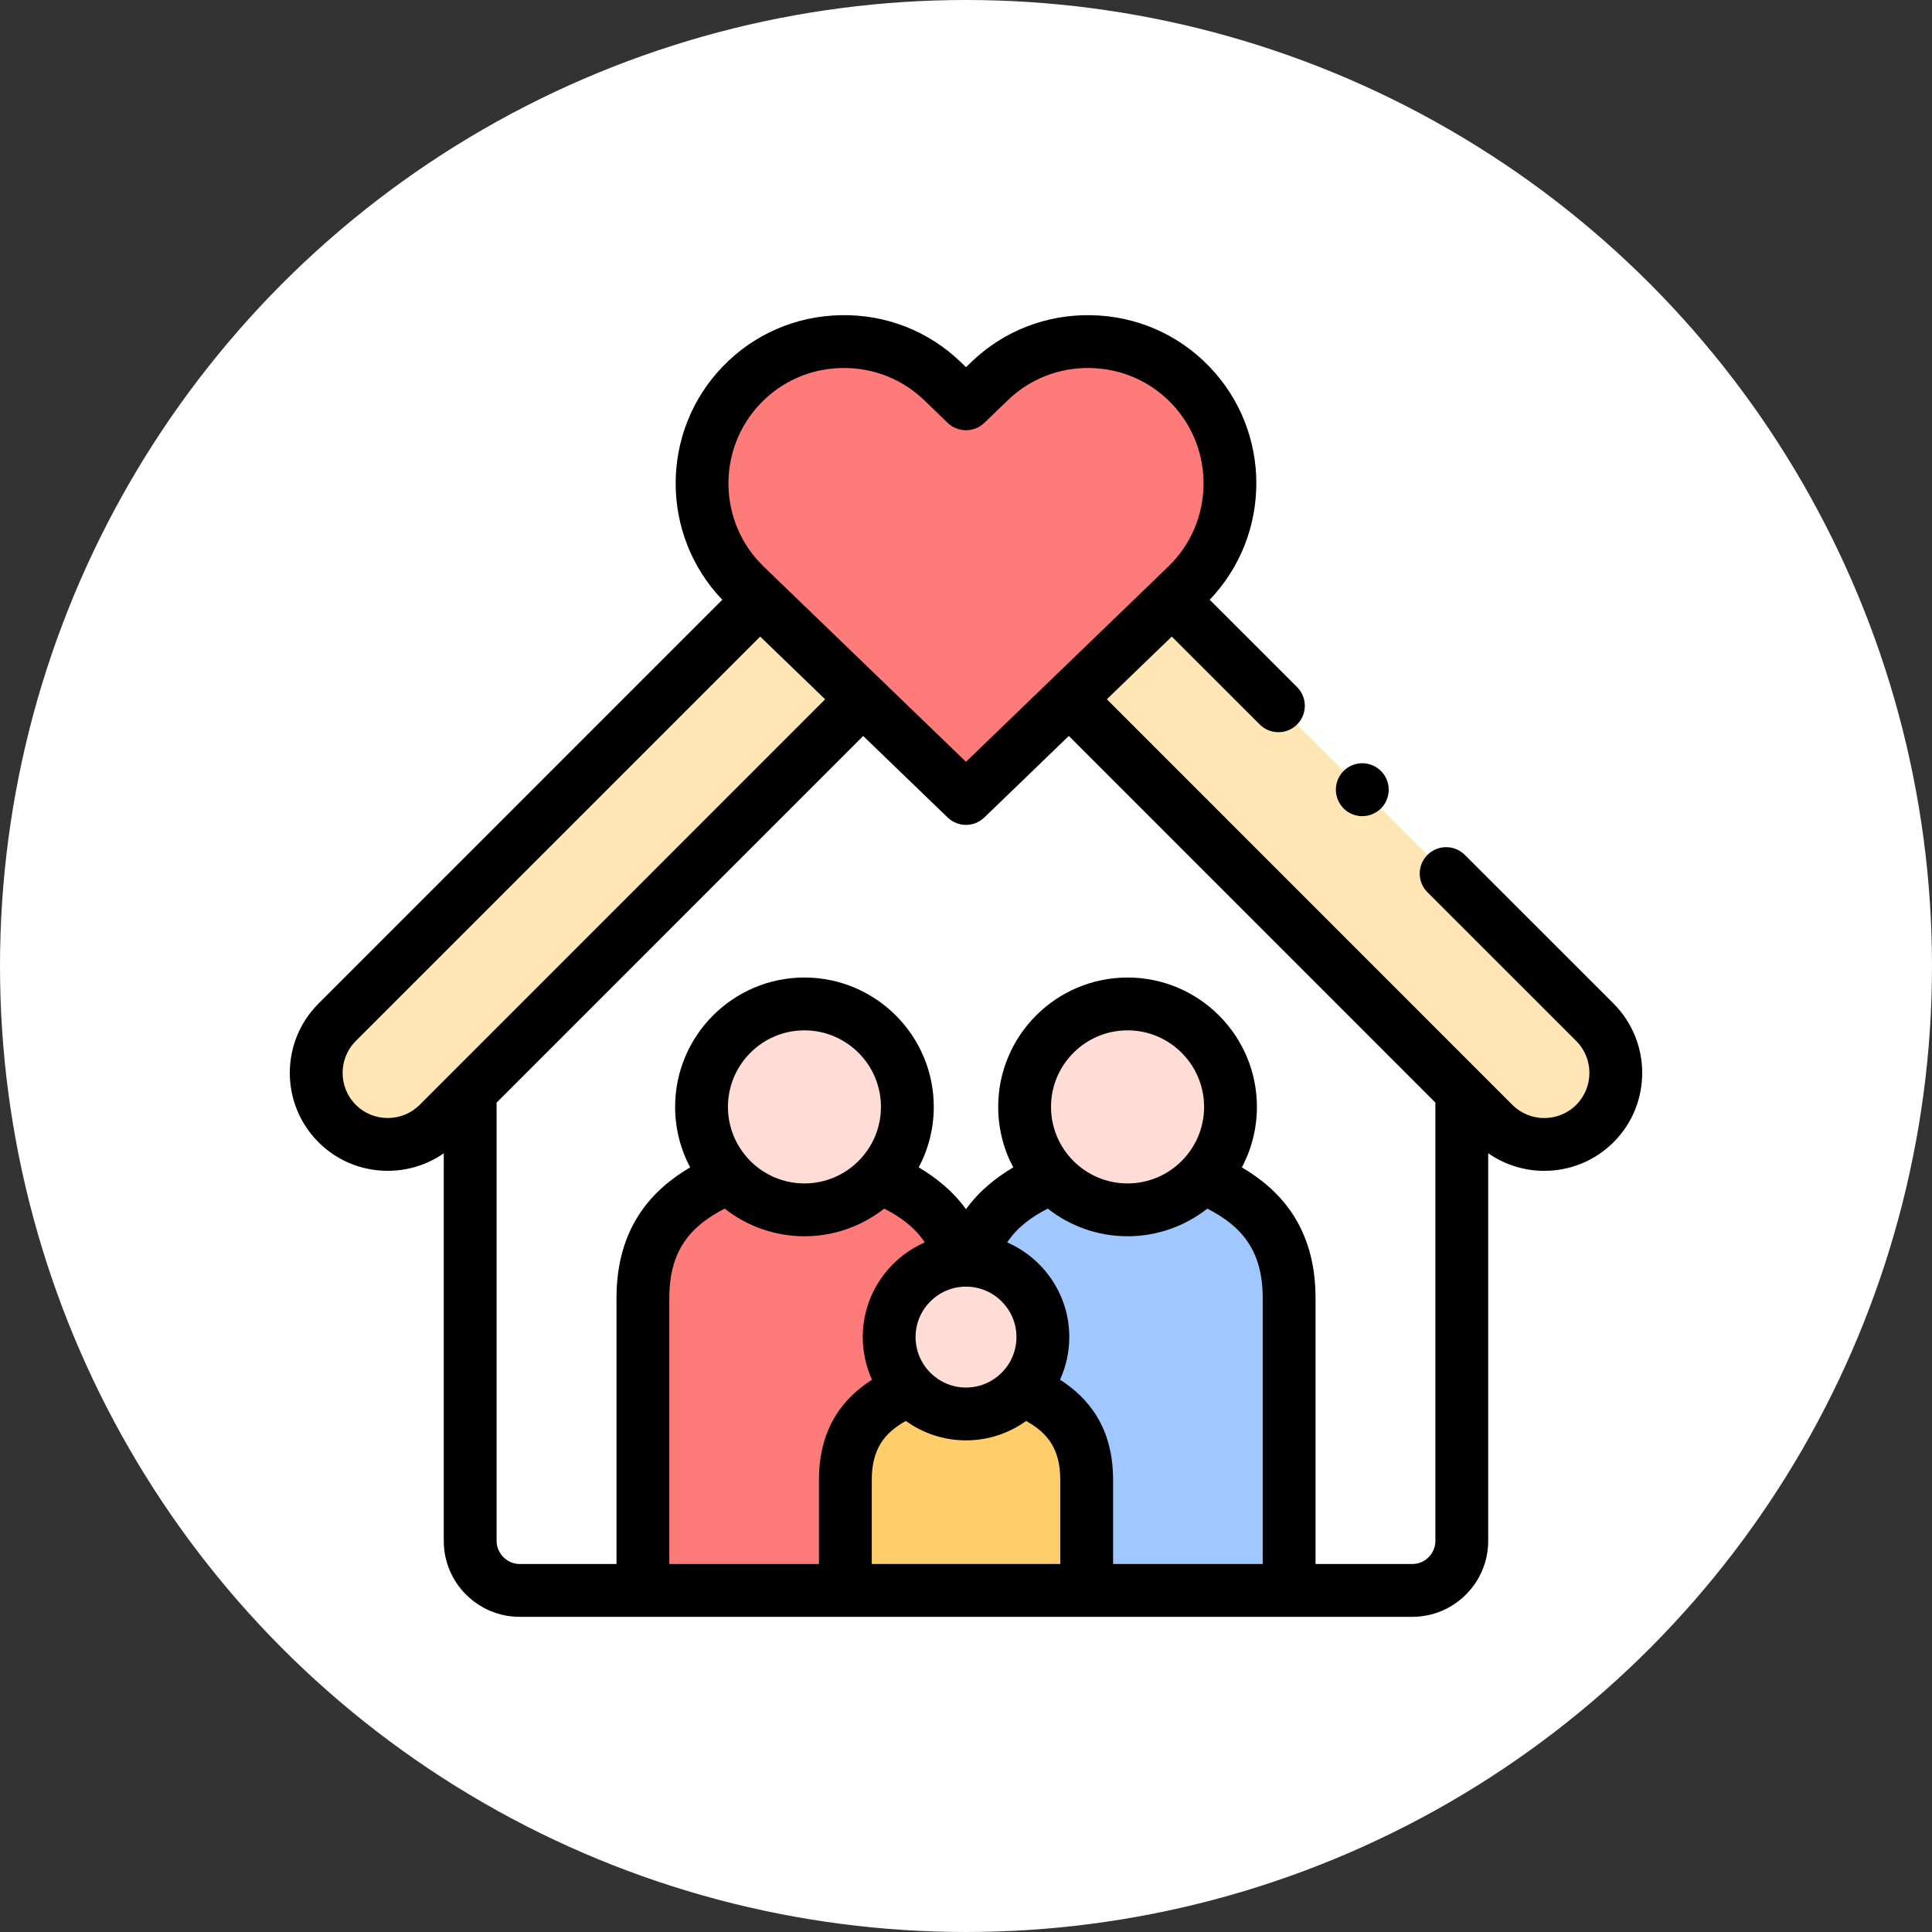 <?xml version="1.0"?>
<svg xmlns="http://www.w3.org/2000/svg" xmlns:xlink="http://www.w3.org/1999/xlink" xmlns:svgjs="http://svgjs.com/svgjs" version="1.1" width="512" height="512" x="0" y="0" viewBox="0 0 512.021 512.021" style="enable-background:new 0 0 512 512" xml:space="preserve" class=""><rect x="0" y="0" width="512.021" height="512.021" fill="#333333" stroke="none"/><circle r="256.01" cx="256.01" cy="256.01" fill="#ffffff" shape="circle"/><g transform="matrix(0.7,0,0,0.7,76.803,76.803)"><g xmlns="http://www.w3.org/2000/svg"><g><path clip-rule="evenodd" d="m443.714 303.57-148.649-148.682-39.062 37.702-39.033-37.702-148.677 148.682v170.112c0 10.262 8.391 18.681 18.652 18.738h.085 46.658v-110.697c0-28.517 17.887-39.346 32.74-45.724-6.548-6.973-10.545-16.328-10.545-26.646 0-21.516 17.433-38.978 38.948-38.978 21.543 0 38.976 17.462 38.976 38.978 0 10.318-3.997 19.673-10.545 26.646 12.076 5.188 26.136 13.295 31.011 31.465.567-.057 1.162-.057 1.729-.057.595 0 1.191 0 1.758.057 4.847-18.171 18.907-26.278 30.983-31.465-6.548-6.973-10.545-16.328-10.545-26.646 0-21.516 17.461-38.978 38.976-38.978s38.977 17.462 38.977 38.978c0 10.318-4.025 19.673-10.545 26.646 14.854 6.378 32.74 17.207 32.74 45.724v110.697h46.63.113c10.261-.057 18.624-8.476 18.624-18.738v-170.112z" fill="#ffffff" fill-rule="evenodd" data-original="#ffffff"/></g><g><path clip-rule="evenodd" d="m339.541 111.971c21.26-20.523 21.884-54.739 1.361-75.999-20.551-21.289-54.737-21.884-75.997-1.361l-8.901 8.561-8.872-8.561c-21.288-20.523-55.474-19.928-75.997 1.361-20.523 21.26-19.928 55.476 1.332 75.999l5.499 5.301 39.005 37.617 39.033 37.702 39.062-37.702 38.976-37.617z" fill="#ff7b79" fill-rule="evenodd" data-original="#ff7b79"/></g><g><path clip-rule="evenodd" d="m494.114 277.32-160.072-160.048-38.976 37.617 148.648 148.681 12.076 12.076c10.545 10.545 27.78 10.545 38.325 0 10.544-10.545 10.516-27.78-.001-38.326z" fill="#ffe6b4" fill-rule="evenodd" data-original="#ffe6b4"/></g><g><path clip-rule="evenodd" d="m68.293 303.57 148.677-148.682-39.005-37.617-160.044 160.049c-5.272 5.244-7.88 12.161-7.909 19.078v.17c.028 6.917 2.636 13.833 7.909 19.078 10.517 10.545 27.78 10.545 38.325 0z" fill="#ffe6b4" fill-rule="evenodd" data-original="#ffe6b4"/></g><g><path clip-rule="evenodd" d="m233.808 309.353c0-21.516-17.433-38.978-38.976-38.978-21.515 0-38.948 17.462-38.948 38.978 0 10.318 3.997 19.673 10.545 26.646 7.087 7.597 17.206 12.331 28.403 12.331 11.225 0 21.345-4.734 28.432-12.331 6.547-6.973 10.544-16.328 10.544-26.646z" fill="#ffdcd5" fill-rule="evenodd" data-original="#ffdcd5"/></g><g><path clip-rule="evenodd" d="m254.274 367.465c-4.876-18.171-18.935-26.278-31.011-31.465-7.087 7.597-17.206 12.331-28.432 12.331-11.197 0-21.317-4.734-28.403-12.331-14.854 6.378-32.74 17.207-32.74 45.724v110.696h76.649v-41.869c0-21.317 13.351-29.368 24.435-34.158-4.876-5.188-7.852-12.189-7.852-19.9 0-15.478 12.076-28.15 27.354-29.028z" fill="#ff7b79" fill-rule="evenodd" data-original="#ff7b79"/></g><g><path clip-rule="evenodd" d="m356.152 309.353c0-21.516-17.461-38.978-38.977-38.978-21.515 0-38.976 17.462-38.976 38.978 0 10.318 3.997 19.673 10.545 26.646 7.115 7.597 17.206 12.331 28.432 12.331 11.225 0 21.317-4.734 28.432-12.331 6.519-6.973 10.544-16.328 10.544-26.646z" fill="#ffdcd5" fill-rule="evenodd" data-original="#ffdcd5"/></g><g><path clip-rule="evenodd" d="m378.347 381.723c0-28.517-17.887-39.346-32.74-45.724-7.115 7.597-17.206 12.331-28.432 12.331-11.225 0-21.317-4.734-28.432-12.331-12.076 5.188-26.135 13.295-30.983 31.465 15.25.879 27.354 13.55 27.354 29.028 0 7.71-3.005 14.712-7.88 19.9 11.112 4.791 24.463 12.841 24.463 34.158v41.869h76.649v-110.696z" fill="#a0c8ff" fill-rule="evenodd" data-original="#a0c8ff"/></g><g><path clip-rule="evenodd" d="m285.115 396.492c0-15.478-12.104-28.149-27.354-29.056-.567-.028-1.162-.028-1.758-.028-.567 0-1.162 0-1.729.028-15.279.907-27.354 13.578-27.354 29.056 0 7.71 2.976 14.712 7.852 19.9 5.329 5.669 12.869 9.213 21.232 9.213 8.391 0 15.931-3.543 21.232-9.213 4.875-5.187 7.879-12.189 7.879-19.9z" fill="#ffdcd5" fill-rule="evenodd" data-original="#ffdcd5"/></g><g><path clip-rule="evenodd" d="m301.698 450.551c0-21.317-13.351-29.368-24.463-34.158-5.301 5.669-12.841 9.213-21.232 9.213-8.362 0-15.902-3.543-21.232-9.213-11.083 4.791-24.435 12.841-24.435 34.158v41.869h91.361v-41.869z" fill="#ffcd69" fill-rule="evenodd" data-original="#ffcd69"/></g><path d="m501.183 270.248-56.324-56.298c-3.905-3.904-10.238-3.903-14.142.003s-3.903 10.238.003 14.142l56.313 56.287c6.663 6.682 6.667 17.535.009 24.193-6.668 6.667-17.517 6.667-24.181.001l-153.526-153.558 24.587-23.729 33.302 33.28c1.952 1.952 4.51 2.927 7.068 2.927 2.561 0 5.121-.978 7.073-2.931 3.904-3.907 3.902-10.238-.005-14.143l-33.092-33.069c23.519-24.566 23.641-63.656-.175-88.327-11.792-12.216-27.685-19.11-44.75-19.413-17.019-.311-33.181 6.02-45.374 17.791l-1.957 1.882-1.943-1.875c-12.219-11.78-28.34-18.125-45.403-17.798-17.067.303-32.954 7.199-44.729 19.413-23.823 24.679-23.712 63.77-.2 88.33l-152.887 152.893c-14.465 14.465-14.465 38.002-.009 52.458 6.969 6.988 16.276 10.84 26.207 10.847h.026c7.713 0 15.05-2.329 21.219-6.638v146.765c0 15.846 12.892 28.737 28.737 28.737h337.947c15.846 0 28.737-12.892 28.737-28.737v-146.787c6.354 4.441 13.793 6.672 21.237 6.672 9.5 0 19.001-3.616 26.233-10.849 14.447-14.446 14.451-37.979-.001-52.469zm-322.85-227.336c8.069-8.37 18.968-13.094 30.69-13.302.27-.005.537-.007.806-.007 11.422 0 22.178 4.318 30.358 12.205l8.873 8.561c3.87 3.734 9.998 3.739 13.876.011l8.913-8.574c8.361-8.072 19.419-12.406 31.142-12.195 11.725.208 22.633 4.934 30.716 13.307 16.748 17.35 16.249 45.1-1.11 61.858l-76.593 73.918-76.592-73.917c-17.353-16.753-17.839-44.503-1.079-61.865zm-141.26 270.643c-.004 0-.008 0-.012 0-4.583-.003-8.866-1.768-12.069-4.979-6.667-6.668-6.667-17.517 0-24.184l153.094-153.099 24.599 23.74-141.174 141.202c-.192.178-.377.362-.554.554l-11.783 11.785c-3.211 3.213-7.508 4.981-12.101 4.981zm157.759 24.775c-15.962 0-28.948-12.999-28.948-28.978s12.986-28.978 28.948-28.978c15.978 0 28.977 12.999 28.977 28.978s-13 28.978-28.977 28.978zm-30.182 9.538c8.323 6.544 18.801 10.462 30.182 10.462 11.393 0 21.881-3.921 30.21-10.47 5.985 3.065 11.499 6.974 15.372 12.802-13.813 6.033-23.494 19.82-23.494 35.831 0 5.755 1.259 11.219 3.499 16.145-10.368 6.653-20.082 17.702-20.082 37.914v31.869h-56.649v-100.698c0-18.22 8.177-27.268 20.962-33.855zm152.525-9.538c-15.978 0-28.977-12.999-28.977-28.978s12.999-28.978 28.977-28.978 28.977 12.999 28.977 28.978-12.999 28.978-28.977 28.978zm-30.21 9.53c8.329 6.549 18.817 10.47 30.21 10.47 11.39 0 21.876-3.919 30.204-10.465 12.788 6.587 20.968 15.635 20.968 33.858v100.696h-56.649v-31.869c0-20.213-9.713-31.26-20.086-37.91 2.243-4.927 3.504-10.392 3.504-16.149 0-16.011-9.688-29.797-23.511-35.831 3.864-5.826 9.375-9.734 15.36-12.8zm-30.961 29.548c10.538 0 19.112 8.561 19.112 19.084 0 10.539-8.574 19.113-19.112 19.113-10.522 0-19.083-8.574-19.083-19.113-.001-10.523 8.56-19.084 19.083-19.084zm-22.762 50.849c6.416 4.617 14.274 7.348 22.762 7.348 8.493 0 16.357-2.73 22.777-7.347 8.092 4.517 12.917 10.569 12.917 22.292v31.869h-71.361v-31.869c0-11.718 4.821-17.771 12.905-22.293zm191.735 54.162h-36.63v-100.696c0-27.129-13.861-41.222-27.897-49.469 3.634-6.839 5.702-14.632 5.702-22.902 0-27.006-21.971-48.978-48.977-48.978s-48.977 21.971-48.977 48.978c0 8.271 2.069 16.066 5.704 22.906-6.348 3.741-12.796 8.782-17.894 15.834-5.105-7.052-11.555-12.093-17.904-15.834 3.635-6.84 5.704-14.634 5.704-22.905 0-27.006-21.971-48.978-48.977-48.978-26.99 0-48.948 21.971-48.948 48.978 0 8.27 2.067 16.064 5.7 22.903-14.036 8.247-27.895 22.34-27.895 49.467v100.696h-36.658c-4.736 0-8.737-4.001-8.737-8.737v-165.944l138.786-138.815 31.98 30.863c1.938 1.869 4.441 2.804 6.944 2.804 2.504 0 5.007-.935 6.944-2.804l31.995-30.877 138.773 138.801v165.972c0 4.818-3.92 8.737-8.738 8.737z" fill="#000000" data-original="#000000"/><g><path d="m406.044 199.281c-3.656 0-7.169-2.01-8.918-5.507l-.028-.057c-2.47-4.94-.468-10.947 4.473-13.417 4.936-2.471 10.946-.468 13.416 4.472s.481 10.975-4.458 13.445c-1.443.722-2.977 1.064-4.485 1.064z" fill="#000000" data-original="#000000"/></g></g></g></svg>

